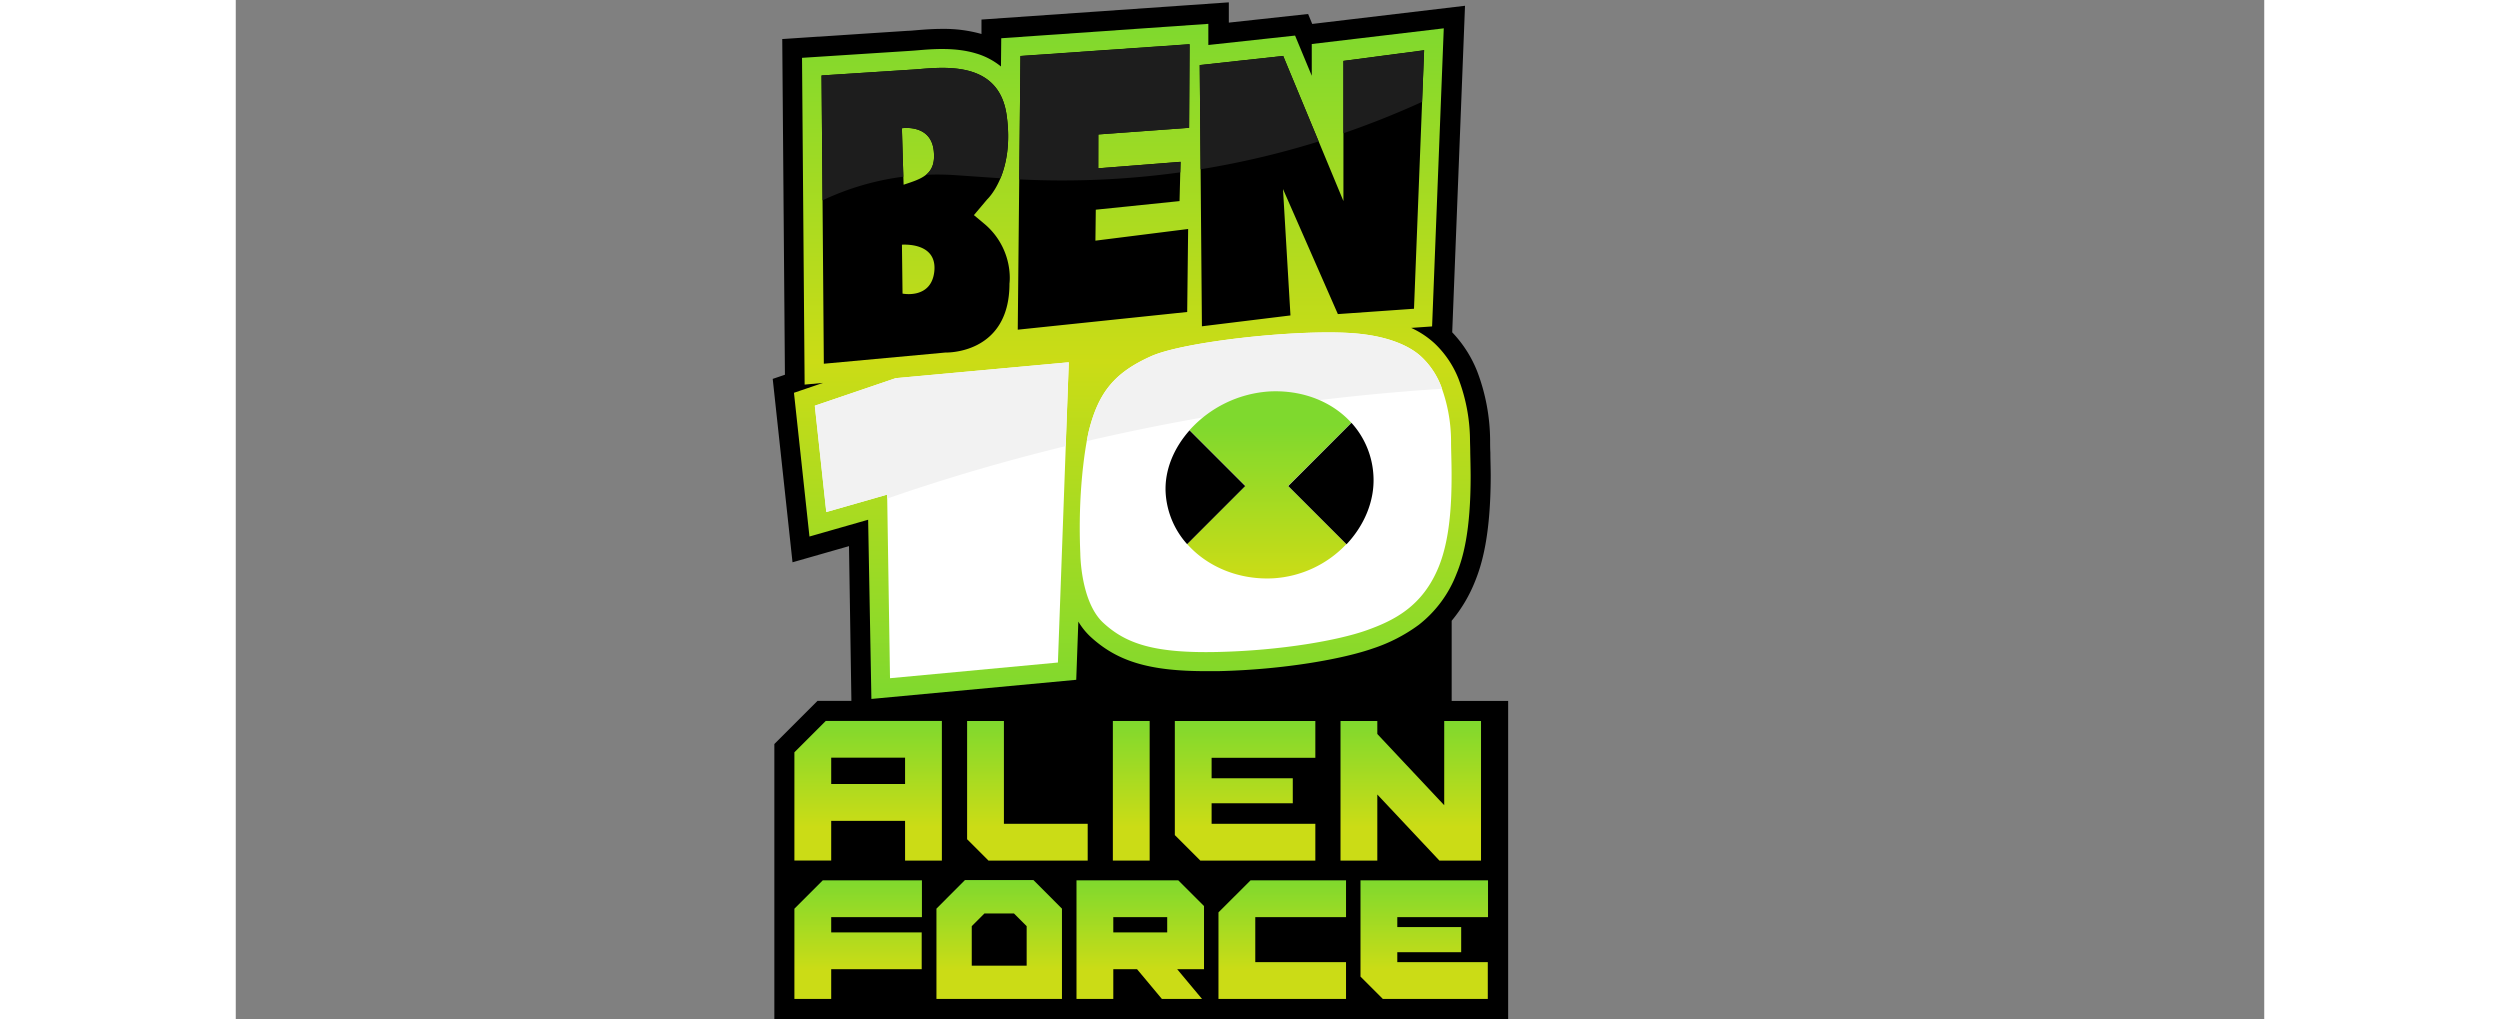 <svg height="1019" viewBox="-108.303 17.251 646.46 324.749" width="2500" xmlns="http://www.w3.org/2000/svg" xmlns:xlink="http://www.w3.org/1999/xlink"><rect x="-108.303" y="17.251" width="646.46" height="324.749" fill="#808080" stroke="none"/><linearGradient id="a" gradientUnits="userSpaceOnUse" x1="177.48" x2="177.48" y1="240" y2="24.86"><stop offset="0" stop-color="#7fd92e"/><stop offset=".5" stop-color="#cbdc16"/><stop offset="1" stop-color="#7fd92e"/></linearGradient><linearGradient id="b" gradientUnits="userSpaceOnUse" x1="221.06" x2="221.06" y1="201.65" y2="142"><stop offset="0" stop-color="#cbdc16"/><stop offset=".82" stop-color="#7fd92e"/></linearGradient><linearGradient id="c" gradientUnits="userSpaceOnUse" x1="177.08" x2="177.08" y1="291.51" y2="247.02"><stop offset=".24" stop-color="#cbdc16"/><stop offset="1" stop-color="#7fd92e"/></linearGradient><linearGradient id="d" x1="266.16" x2="266.16" xlink:href="#c" y1="291.51" y2="247.02"/><linearGradient id="e" x1="93.24" x2="93.24" xlink:href="#c" y1="291.51" y2="247.02"/><linearGradient id="f" x1="143.98" x2="143.98" xlink:href="#c" y1="291.51" y2="247.02"/><linearGradient id="g" x1="213.36" x2="213.36" xlink:href="#c" y1="291.51" y2="247.02"/><linearGradient id="h" x1="90.05" x2="90.05" xlink:href="#c" y1="335.6" y2="297.81"/><linearGradient id="i" x1="135" x2="135" xlink:href="#c" y1="335.6" y2="297.72"/><linearGradient id="j" x1="179.95" x2="179.95" xlink:href="#c" y1="335.6" y2="297.81"/><linearGradient id="k" x1="225.2" x2="225.2" xlink:href="#c" y1="335.6" y2="297.81"/><linearGradient id="l" x1="270.46" x2="270.46" xlink:href="#c" y1="335.6" y2="297.81"/><path d="m297.18 342h-233.84v-87.63l13.75-13.75h10.8v-.52l-.76-48.8-18 5.15-6.31-58.45 3.89-1.32-.85-107 40.14-2.62h.11c.63 0 1.49-.1 2.48-.18 2.27-.19 5.09-.42 8.23-.42a43.82 43.82 0 0 1 12.53 1.62v-4.6l78.83-5.48v6.46l25.27-2.75 1.31 3.17 48.69-5.79-4.08 104.07a38.64 38.64 0 0 1 8 12.54 62.9 62.9 0 0 1 4.08 21.75c0 1.34 0 2.67.08 4.07 0 2.2.1 4.47.11 7.15 0 19.24-2.83 28.54-5 33.87a46.34 46.34 0 0 1 -7.44 12.54v25.56h18v101.36h-.07"/><path d="m285.12 161.66c0-1.43-.06-2.78-.08-4.15a56.26 56.26 0 0 0 -3.63-19.45 31.55 31.55 0 0 0 -7.41-11.14l-.08-.08a28.34 28.34 0 0 0 -7.62-5.09l6.66-.47 3.72-95-42.07 5v10.12l-5.32-12.81-27.64 3v-6.74l-66 4.59-.09 9a22.6 22.6 0 0 0 -7.94-4.16c-6.59-2-13.82-1.41-18.6-1-1.06.09-2 .16-2.72.2l-34.14 2.2.83 104.14 5.86-.54-9.26 3.15 4.94 45.81 18.7-5.35 1.04 57.11 65.28-6.1.67-18.55a21.76 21.76 0 0 0 3.84 4.79c8.52 7.87 18.7 11 36.76 11h4c21.32-.48 40.1-4 49.27-7.23a52 52 0 0 0 14.63-7.53 37.81 37.81 0 0 0 12-16.19c2-4.82 4.56-13.33 4.52-31.45-.02-2.68-.07-4.92-.12-7.08z" fill="url(#a)"/><path d="m117.88 129.6s20.39.73 20.39-21.94a17.11 17.11 0 0 0 .08-2.7 22.6 22.6 0 0 0 -8.16-16.44l-3.25-2.71 4.21-5s8.87-8.14 6.22-26.88-22.79-14.83-30.65-14.46l-28.34 1.83.73 91.87zm-3.78-64.54c1 7.85-3.81 9.14-9.57 11.06l-.55-18s9.08-1.44 10.12 6.94zm.21 38.76c-1 8.87-10.12 7-10.12 7l-.19-15.59c1.81-.09 11.27-.23 10.31 8.59zm80.9-13.59-29.55 3.72.12-9.87 26.69-2.74.32-12.53-26.22 2.08.03-10.79 28.92-2.13.15-26.64-53.9 3.75-.86 87.24 54-5.64zm32.61 27.55-2.38-40.28 17.49 39.85 24.26-1.7 3.23-82.4-25.72 3.41v44.68l-19.2-46.26-26.6 2.9.7 83.26z"/><path d="m76.25 146.55 3.66 33.88 19.38-5.55.91 58.51 53.51-5 3.47-95.68-55.15 5.06zm202.75 11.03a50.51 50.51 0 0 0 -3.2-17.28 25.26 25.26 0 0 0 -5.9-9c-1.05-1-6.77-6.94-23.16-7.93-18.08-1.1-53.15 2.83-63.33 7.4-11.61 5.21-16.73 11.43-19.84 23.77 0 0-3.75 15.33-2.72 39.17 0 0 .07 15.31 7.29 22s16.25 9.78 36.51 9.32 38.46-3.72 47.38-6.89 17.94-7.7 23.06-20.31c3.51-8.65 4.1-19.83 4.08-29.16.01-4.25-.17-7.61-.17-11.09z" fill="#fff"/><path d="m102 137.77-25.78 8.78 3.66 33.88 19.38-5.55v1.28c14.92-5.2 34.09-11.16 56.91-16.73l1-26.72zm167.91-6.45c-1.05-1-6.77-6.94-23.16-7.93-18.08-1.1-53.15 2.83-63.33 7.4-11.61 5.21-16.73 11.43-19.84 23.77 0 0-.28 1.14-.66 3.27a698 698 0 0 1 113.22-16.68c-.11-.29-.21-.58-.33-.86a25.26 25.26 0 0 0 -5.9-8.97z" fill="#f2f2f2"/><path d="m137.35 53.91c-2.65-18.74-22.76-14.81-30.62-14.44l-28.35 1.83.32 39.8a85.4 85.4 0 0 1 25.75-7.54l-.45-15.44s9.08-1.43 10.12 6.95c.5 4-.53 6.34-2.42 7.89a85.39 85.39 0 0 1 9.29.11l14.41 1c1.8-4.43 3.24-11.07 1.95-20.16zm29.22 16.97v-10.79l28.95-2.09.15-26.63-53.9 3.75-.38 39.3a274.89 274.89 0 0 0 51.32-2.24l.09-3.33zm78.13-34.22v23.06q12.77-4.4 25.07-10l.64-16.42zm-19.2-1.58-26.6 2.92.28 33.2a275 275 0 0 0 37.62-8.86z" fill="#1d1d1d"/><path d="m247.23 152c-6-6.63-15.35-10.53-26.08-10a37.44 37.44 0 0 0 -25.49 12.35l17.75 17.75-18.52 18.52c6.33 7.17 16.4 11.53 27.49 10.93a34.87 34.87 0 0 0 23.26-10.89l-18.56-18.56z" fill="url(#b)"/><path d="m195.66 154.4c-5 5.64-8 12.66-7.62 19.87a26.85 26.85 0 0 0 6.85 16.4l18.52-18.52zm58.61 14.54a27.15 27.15 0 0 0 -7-16.93l-20.14 20.14 18.56 18.56c5.65-6.01 9.01-13.84 8.58-21.77z"/><path d="m171.22 247.02h11.73v44.49h-11.73z" fill="url(#c)"/><path d="m255.5 270.45 19.78 21.06h13.27v-44.49h-11.73v26.85l-21.32-22.7v-4.15h-11.73v44.49h11.73z" fill="url(#d)"/><path d="m105 247h-25.27l-10 10v34.49h11.73v-12.64h23.54v12.66h11.73v-44.51zm0 20.1h-23.54v-8.38h23.54z" fill="url(#e)"/><path d="m136.5 279.79v-32.77h-11.73v37.69l6.8 6.8h31.63v-11.72z" fill="url(#f)"/><path d="m235.75 258.75v-11.73h-44.78v36.37l8.12 8.12h36.66v-11.72h-33.06v-6.54h25.87v-7.97h-25.87v-6.53z" fill="url(#g)"/><path d="m110.37 309.53v-11.72h-31.6l-9.04 9.04v28.75h11.73v-9.47h28.84v-11.73h-28.84v-4.87z" fill="url(#h)"/><path d="m145.91 297.72h-21.82l-9.09 9.11v28.77h40v-28.77zm-2.16 27.28h-17.5v-12.59l4.05-4.05h9.4l4.05 4.05z" fill="url(#i)"/><path d="m192.07 297.81h-32.44v37.79h11.73v-9.47h7.57l7.91 9.47h12.79l-7.91-9.47h8.55v-20.13zm-3.53 16.59h-17.18v-4.87h17.18z" fill="url(#j)"/><path d="m245.53 309.53v-11.72h-30.43l-10.22 10.21v27.58h40.65v-11.72h-28.92v-14.35z" fill="url(#k)"/><path d="m290.78 309.53v-11.72h-40.64v30.68l7.12 7.11h33.45v-11.72h-28.84v-3.17h20.36v-8.01h-20.36v-3.17z" fill="url(#l)"/></svg>